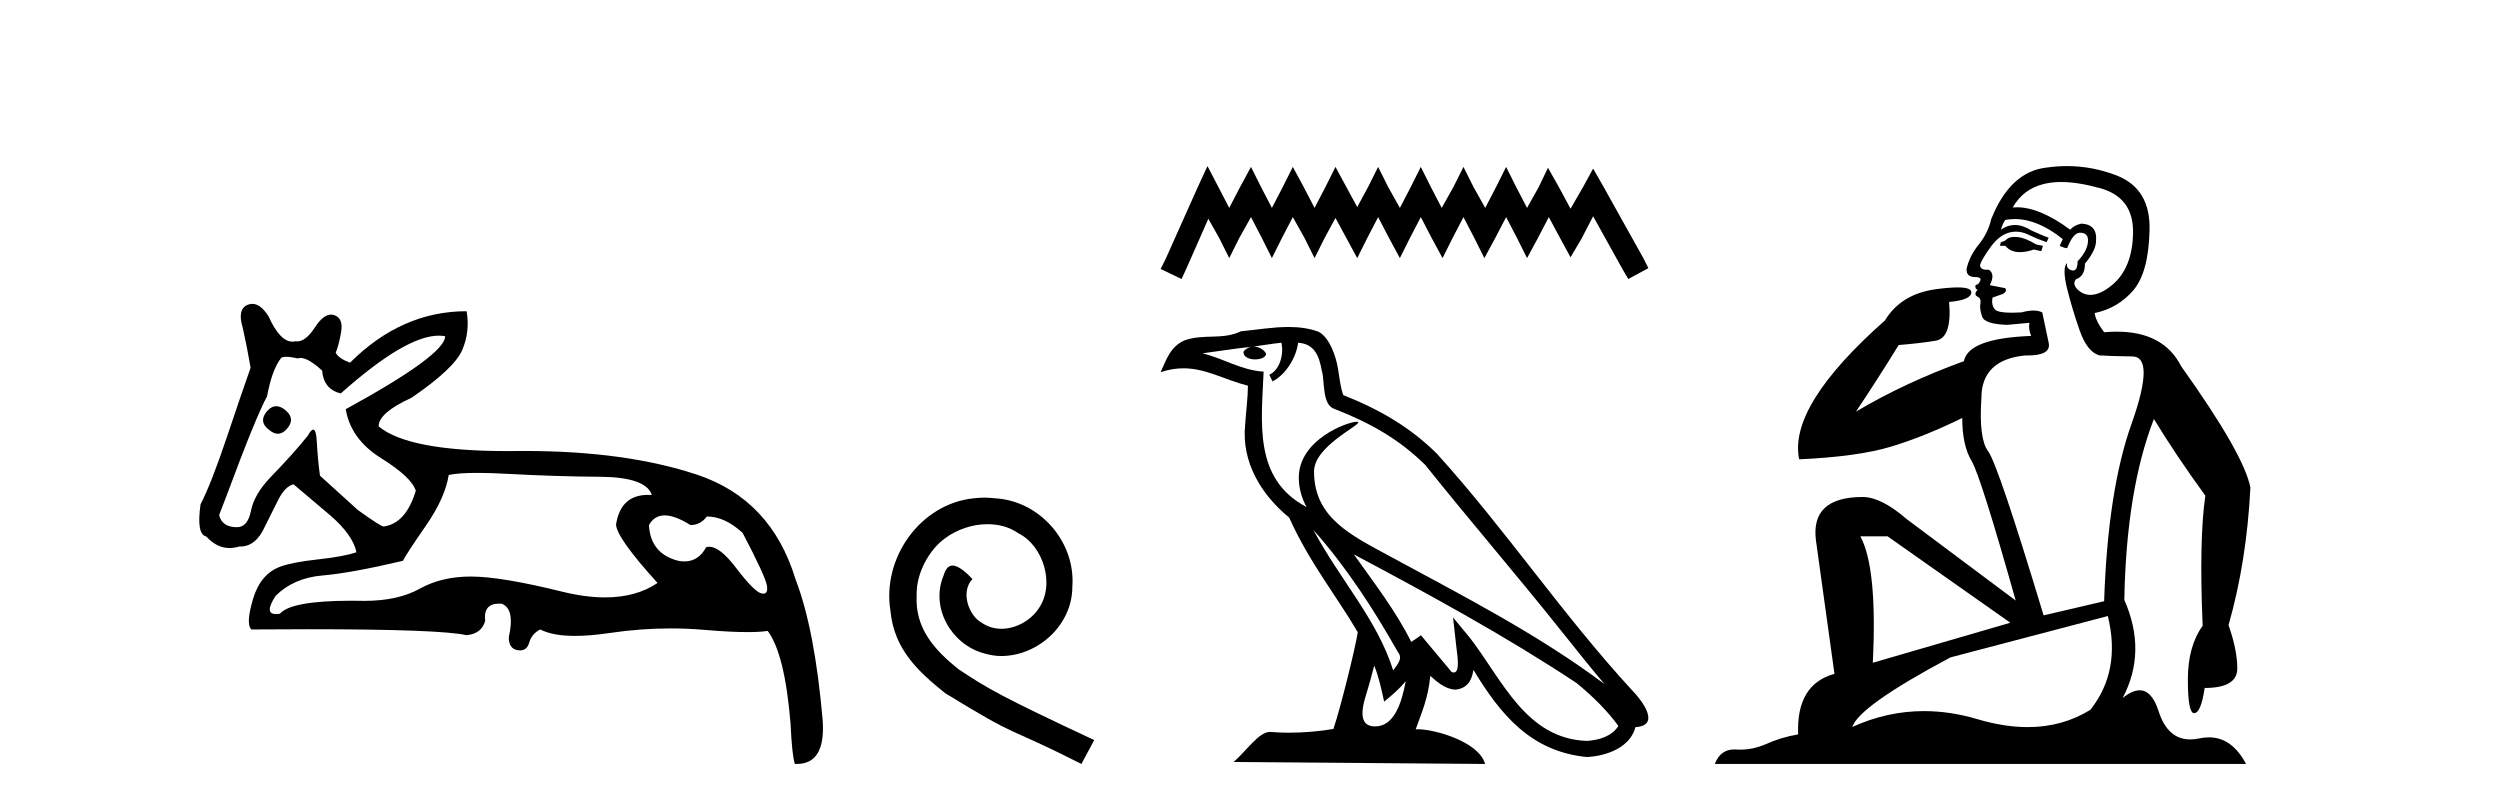 <?xml version='1.0' encoding='UTF-8' standalone='yes'?><svg xmlns='http://www.w3.org/2000/svg' xmlns:xlink='http://www.w3.org/1999/xlink' width='127.0' height='41.0' ><path d='M 14.034 20.636 Q 13.763 20.636 13.53 20.932 Q 13.131 21.441 13.675 21.841 Q 13.902 22.034 14.113 22.034 Q 14.378 22.034 14.62 21.732 Q 15.02 21.223 14.438 20.787 Q 14.227 20.636 14.034 20.636 ZM 22.289 17.051 Q 22.459 17.051 22.613 17.081 Q 22.613 18.026 17.563 20.787 Q 17.817 22.313 19.361 23.276 Q 20.905 24.238 21.123 24.929 Q 20.615 26.6 19.488 26.745 Q 19.343 26.745 18.181 25.91 L 16.255 24.166 Q 16.146 23.403 16.091 22.404 Q 16.06 21.825 15.913 21.825 Q 15.806 21.825 15.637 22.131 Q 14.911 23.04 13.748 24.238 Q 12.913 25.11 12.749 25.946 Q 12.586 26.782 12.041 26.782 Q 11.278 26.782 11.132 26.164 Q 11.169 26.091 12.222 23.294 Q 13.131 20.932 13.567 20.133 Q 13.821 18.752 14.293 18.171 Q 14.371 18.124 14.536 18.124 Q 14.755 18.124 15.129 18.208 Q 15.193 18.184 15.268 18.184 Q 15.662 18.184 16.364 18.825 Q 16.437 19.77 17.309 19.988 Q 20.608 17.051 22.289 17.051 ZM 33.766 26.182 Q 34.293 26.182 35.074 26.673 Q 35.583 26.673 35.91 26.237 Q 36.818 26.237 37.726 27.072 Q 38.889 29.288 38.962 29.761 Q 39.023 30.157 38.777 30.157 Q 38.73 30.157 38.671 30.142 Q 38.308 30.051 37.381 28.834 Q 36.575 27.775 36.03 27.775 Q 35.949 27.775 35.874 27.799 Q 35.483 28.52 34.768 28.52 Q 34.62 28.52 34.457 28.489 Q 33.04 28.126 32.967 26.673 Q 33.24 26.182 33.766 26.182 ZM 24.244 24.023 Q 24.929 24.023 25.864 24.075 Q 28.135 24.202 30.478 24.22 Q 32.822 24.238 33.112 25.147 Q 33.013 25.14 32.918 25.14 Q 31.534 25.14 31.296 26.636 Q 31.296 27.29 33.403 29.615 Q 32.315 30.348 30.739 30.348 Q 29.736 30.348 28.535 30.051 Q 25.447 29.288 23.921 29.288 Q 22.431 29.288 21.323 29.906 Q 20.215 30.524 18.507 30.524 Q 18.174 30.517 17.866 30.517 Q 14.782 30.517 14.22 31.178 Q 14.11 31.195 14.024 31.195 Q 13.396 31.195 14.002 30.269 Q 14.911 29.361 16.382 29.234 Q 17.854 29.107 20.469 28.489 Q 20.651 28.126 21.632 26.709 Q 22.613 25.292 22.795 24.129 Q 23.265 24.023 24.244 24.023 ZM 12.817 15.436 Q 12.702 15.436 12.586 15.483 Q 12.041 15.701 12.331 16.645 Q 12.549 17.626 12.731 18.68 Q 12.331 19.806 11.532 22.186 Q 10.733 24.565 10.188 25.619 Q 9.97 27.145 10.478 27.254 Q 11.011 27.84 11.661 27.84 Q 11.898 27.84 12.15 27.763 Q 12.177 27.764 12.205 27.764 Q 13.001 27.764 13.458 26.745 Q 13.784 26.091 14.13 25.401 Q 14.475 24.711 14.911 24.602 Q 14.947 24.638 16.8 26.2 Q 17.926 27.181 18.108 28.053 Q 17.49 28.271 16.164 28.416 Q 14.838 28.562 14.257 28.78 Q 13.24 29.143 12.858 30.415 Q 12.477 31.686 12.767 31.977 Q 14.323 31.965 15.665 31.965 Q 22.371 31.965 23.703 32.268 Q 24.466 32.195 24.647 31.541 Q 24.546 30.664 25.353 30.664 Q 25.416 30.664 25.483 30.669 Q 26.173 30.923 25.846 32.377 Q 25.846 32.958 26.3 33.03 Q 26.363 33.04 26.419 33.04 Q 26.772 33.04 26.882 32.649 Q 27.009 32.195 27.445 31.977 Q 28.077 32.304 29.213 32.304 Q 29.97 32.304 30.951 32.159 Q 32.533 31.924 34.07 31.924 Q 34.915 31.924 35.746 31.995 Q 37.103 32.111 37.979 32.111 Q 38.616 32.111 38.998 32.05 Q 39.87 33.212 40.161 36.773 Q 40.233 38.371 40.379 38.807 Q 40.427 38.809 40.475 38.809 Q 41.936 38.809 41.795 36.627 Q 41.396 31.977 40.415 29.434 Q 39.18 25.365 35.401 24.111 Q 31.78 22.91 26.658 22.91 Q 26.435 22.91 26.21 22.912 Q 25.993 22.915 25.783 22.915 Q 20.734 22.915 19.234 21.659 Q 19.234 20.969 20.905 20.206 Q 23.085 18.716 23.485 17.772 Q 23.884 16.827 23.703 15.81 Q 20.397 15.81 17.781 18.426 Q 17.2 18.208 17.054 17.917 Q 17.2 17.59 17.327 16.881 Q 17.454 16.173 16.982 16.01 Q 16.9 15.981 16.817 15.981 Q 16.421 15.981 16.001 16.627 Q 15.535 17.342 15.1 17.342 Q 15.06 17.342 15.02 17.336 Q 14.939 17.356 14.859 17.356 Q 14.22 17.356 13.639 16.064 Q 13.24 15.436 12.817 15.436 Z' style='fill:#000000;stroke:none' /><path d='M 50.016 25.279 C 49.829 25.279 49.641 25.297 49.453 25.314 C 46.737 25.604 44.806 28.354 45.233 31.019 C 45.421 33.001 46.651 34.111 48.001 35.205 C 52.015 37.665 50.888 36.759 54.936 38.809 L 55.586 37.596 C 50.768 35.341 50.187 34.983 48.684 33.992 C 47.454 33.001 46.48 31.908 46.566 30.251 C 46.532 29.106 47.215 27.927 47.984 27.364 C 48.599 26.902 49.384 26.629 50.153 26.629 C 50.734 26.629 51.281 26.766 51.759 27.107 C 52.972 27.705 53.638 29.687 52.75 30.934 C 52.34 31.532 51.605 31.942 50.871 31.942 C 50.512 31.942 50.153 31.839 49.846 31.617 C 49.231 31.276 48.769 30.08 49.401 29.414 C 49.111 29.106 48.701 28.73 48.394 28.73 C 48.189 28.73 48.035 28.884 47.932 29.243 C 47.249 30.883 48.342 32.745 49.982 33.189 C 50.273 33.274 50.563 33.326 50.854 33.326 C 52.733 33.326 54.475 31.754 54.475 29.807 C 54.646 27.534 52.835 25.45 50.563 25.314 C 50.392 25.297 50.204 25.279 50.016 25.279 Z' style='fill:#000000;stroke:none' /><path d='M 61.34 8.437 L 60.83 9.542 L 59.215 13.154 L 58.96 13.664 L 60.023 14.174 L 60.278 13.621 L 61.383 11.114 L 61.935 12.091 L 62.445 13.111 L 62.955 12.091 L 63.55 11.029 L 64.102 12.091 L 64.612 13.111 L 65.122 12.091 L 65.675 11.029 L 66.27 12.091 L 66.78 13.111 L 67.29 12.091 L 67.842 11.072 L 68.394 12.091 L 68.947 13.111 L 69.457 12.091 L 70.009 11.029 L 70.562 12.091 L 71.114 13.111 L 71.624 12.091 L 72.177 11.029 L 72.729 12.091 L 73.282 13.111 L 73.792 12.091 L 74.344 11.029 L 74.896 12.091 L 75.406 13.111 L 75.959 12.091 L 76.511 11.029 L 77.064 12.091 L 77.574 13.111 L 78.126 12.091 L 78.679 11.029 L 79.274 12.134 L 79.783 13.069 L 80.336 12.134 L 80.931 10.987 L 82.418 13.664 L 82.716 14.174 L 83.736 13.621 L 83.481 13.111 L 81.441 9.457 L 80.931 8.564 L 80.421 9.499 L 79.783 10.604 L 79.189 9.499 L 78.636 8.522 L 78.169 9.499 L 77.574 10.562 L 77.021 9.499 L 76.511 8.479 L 76.001 9.499 L 75.449 10.562 L 74.854 9.499 L 74.344 8.479 L 73.834 9.499 L 73.239 10.562 L 72.687 9.499 L 72.177 8.479 L 71.667 9.499 L 71.114 10.562 L 70.519 9.499 L 70.009 8.479 L 69.499 9.499 L 68.947 10.519 L 68.394 9.499 L 67.842 8.479 L 67.332 9.499 L 66.78 10.562 L 66.227 9.499 L 65.675 8.479 L 65.165 9.499 L 64.612 10.562 L 64.06 9.499 L 63.55 8.479 L 62.997 9.499 L 62.445 10.562 L 61.893 9.499 L 61.34 8.437 Z' style='fill:#000000;stroke:none' /><path d='M 66.719 26.919 L 66.719 26.919 C 68.395 28.803 69.784 30.953 71.021 33.137 C 71.281 33.457 70.988 33.751 70.774 34.055 C 69.959 31.467 68.082 29.469 66.719 26.919 ZM 65.096 17.41 C 65.236 18.062 64.978 18.814 64.483 19.036 L 64.641 19.374 C 65.259 19.08 65.853 18.201 65.942 17.412 C 66.785 17.462 67.016 18.097 67.148 18.835 C 67.306 19.338 67.146 20.561 67.784 20.772 C 69.67 21.503 71.112 22.347 72.406 23.623 C 74.638 26.416 76.972 29.12 79.204 31.915 C 80.072 33.003 80.865 33.999 81.509 34.751 C 78.119 32.216 74.33 30.278 70.613 28.263 C 68.638 27.19 66.753 26.312 66.753 23.949 C 66.753 22.678 69.095 21.614 68.998 21.448 C 68.99 21.434 68.963 21.427 68.92 21.427 C 68.439 21.427 65.979 22.339 65.979 24.264 C 65.979 24.797 66.121 25.291 66.369 25.752 C 66.366 25.752 66.362 25.752 66.358 25.751 C 63.659 24.321 64.088 21.428 64.192 18.878 C 63.071 18.816 62.147 18.204 61.082 17.949 C 61.908 17.842 62.731 17.704 63.56 17.619 L 63.56 17.619 C 63.404 17.65 63.262 17.74 63.167 17.867 C 63.154 18.139 63.461 18.258 63.761 18.258 C 64.054 18.258 64.339 18.144 64.311 17.947 C 64.179 17.741 63.938 17.607 63.691 17.607 C 63.684 17.607 63.677 17.607 63.67 17.607 C 64.082 17.548 64.63 17.46 65.096 17.41 ZM 69.81 33.815 C 70.052 34.403 70.177 35.025 70.314 35.642 C 70.707 35.324 71.088 34.997 71.411 34.607 L 71.411 34.607 C 71.201 35.75 70.808 36.902 69.857 36.902 C 69.282 36.902 69.015 36.513 69.384 35.334 C 69.558 34.778 69.697 34.247 69.81 33.815 ZM 68.776 28.163 L 68.776 28.163 C 72.625 30.213 76.436 32.283 80.076 34.689 C 80.933 35.383 81.697 36.158 82.214 36.882 C 81.871 37.415 81.218 37.598 80.614 37.638 C 77.533 37.531 76.328 34.561 74.7 32.439 L 73.815 31.364 L 73.968 32.741 C 73.978 32.989 74.232 34.163 73.853 34.163 C 73.821 34.163 73.784 34.155 73.742 34.136 L 72.185 32.272 C 72.019 32.382 71.862 32.507 71.69 32.609 C 70.918 31.046 69.787 29.59 68.776 28.163 ZM 65.455 16.611 C 64.646 16.611 63.817 16.757 63.032 16.83 C 62.095 17.287 61.146 16.938 60.163 17.295 C 59.453 17.614 59.254 18.26 58.96 18.906 C 59.379 18.767 59.759 18.71 60.118 18.71 C 61.263 18.71 62.185 19.286 63.395 19.594 C 63.393 20.201 63.298 20.89 63.253 21.585 C 63.065 23.466 64.057 25.118 65.49 26.294 C 66.517 28.58 67.938 30.335 68.975 32.119 C 68.851 32.92 68.105 35.945 67.738 37.031 C 67.018 37.152 66.249 37.221 65.493 37.221 C 65.187 37.221 64.884 37.21 64.588 37.186 C 64.565 37.183 64.542 37.181 64.518 37.181 C 63.935 37.181 63.294 38.178 62.665 38.71 L 75.444 38.809 C 75.118 37.657 72.848 37.046 72.041 37.046 C 71.994 37.046 71.953 37.048 71.917 37.052 C 72.202 36.237 72.557 35.472 72.658 34.334 C 73.014 34.653 73.414 34.999 73.914 35.034 C 74.524 34.989 74.772 34.572 74.849 34.028 C 76.232 36.315 77.778 38.182 80.614 38.457 C 81.594 38.409 82.816 37.98 83.08 36.938 C 84.38 36.865 83.427 35.599 82.944 35.102 C 79.407 31.273 76.487 26.902 72.991 23.044 C 71.645 21.716 70.125 20.818 68.242 20.073 C 68.102 19.728 68.056 19.239 67.965 18.7 C 67.865 18.112 67.552 17.15 66.979 16.851 C 66.49 16.672 65.977 16.611 65.455 16.611 Z' style='fill:#000000;stroke:none' /><path d='M 102.344 12.036 Q 102.09 12.036 101.971 12.129 Q 101.834 12.266 101.646 12.3 L 101.595 12.488 L 101.868 12.488 Q 102.138 12.81 102.616 12.81 Q 102.925 12.81 103.32 12.676 L 103.696 12.761 L 103.781 12.488 L 103.44 12.419 Q 102.876 12.078 102.5 12.044 Q 102.417 12.036 102.344 12.036 ZM 104.703 9.246 Q 105.542 9.246 106.651 9.55 Q 108.393 10.011 108.359 11.839 Q 108.325 13.649 107.266 14.503 Q 106.672 14.98 106.195 14.98 Q 105.835 14.98 105.541 14.708 Q 105.25 14.401 105.472 14.179 Q 105.916 14.025 105.916 13.393 Q 106.48 12.71 106.48 12.232 Q 106.548 11.395 105.728 11.36 Q 105.353 11.446 105.165 11.668 Q 103.622 10.53 102.463 10.53 Q 102.352 10.53 102.244 10.541 L 102.244 10.541 Q 102.773 9.601 103.832 9.345 Q 104.224 9.246 104.703 9.246 ZM 102.35 11.128 Q 103.517 11.128 104.789 12.146 L 104.635 12.488 Q 104.874 12.607 105.011 12.607 Q 105.319 11.822 105.66 11.822 Q 106.104 11.822 106.07 12.266 Q 106.036 12.761 105.541 13.274 Q 105.541 13.743 105.313 13.743 Q 105.283 13.743 105.25 13.735 Q 104.943 13.649 105.011 13.359 L 105.011 13.359 Q 104.755 13.581 104.994 14.606 Q 105.25 15.648 105.643 16.775 Q 106.036 17.902 106.668 18.056 Q 107.163 18.09 108.325 18.107 Q 109.486 18.124 108.291 21.506 Q 107.078 24.888 106.89 30.542 L 103.815 31.26 Q 101.492 23.573 100.997 22.924 Q 100.519 22.292 100.655 20.225 Q 100.655 18.278 102.876 18.056 Q 102.94 18.058 103.001 18.058 Q 104.218 18.058 104.072 17.407 Q 103.935 16.741 103.747 15.87 Q 103.559 15.776 103.294 15.776 Q 103.03 15.776 102.688 15.87 Q 102.415 15.886 102.195 15.886 Q 101.482 15.886 101.339 15.716 Q 101.151 15.494 101.219 15.118 L 101.749 14.93 Q 101.971 14.811 101.868 14.64 L 101.082 14.486 Q 101.373 13.923 101.031 13.701 Q 100.982 13.704 100.938 13.704 Q 100.587 13.704 100.587 13.461 Q 100.655 13.205 101.082 12.607 Q 101.492 12.01 101.988 11.839 Q 102.201 11.768 102.415 11.768 Q 102.714 11.768 103.013 11.907 Q 103.508 12.146 103.969 12.3 L 104.072 12.078 Q 103.662 11.924 103.183 11.702 Q 102.751 11.429 102.355 11.429 Q 101.985 11.429 101.646 11.668 Q 101.749 11.326 101.868 11.173 Q 102.107 11.128 102.35 11.128 ZM 95.89 27.246 L 102.124 31.635 L 95.138 33.668 Q 95.377 28.851 94.506 27.246 ZM 107.078 31.294 Q 107.761 34.078 106.19 36.059 Q 104.772 36.937 103.006 36.937 Q 101.816 36.937 100.468 36.538 Q 99.078 36.124 97.738 36.124 Q 95.868 36.124 94.096 36.93 Q 94.438 35.871 99.084 33.395 L 107.078 31.294 ZM 105.003 8.437 Q 104.506 8.437 104.003 8.508 Q 102.124 8.696 101.151 11.138 Q 100.997 11.822 100.536 12.402 Q 100.058 12.983 99.904 13.649 Q 99.87 14.076 100.348 14.076 Q 100.809 14.076 100.468 14.452 Q 100.331 14.452 100.348 14.572 Q 100.365 14.708 100.468 14.708 Q 100.246 14.965 100.45 15.067 Q 100.655 15.152 100.604 15.426 Q 100.553 15.682 100.69 16.075 Q 100.809 16.468 101.971 16.502 L 103.098 16.399 L 103.098 16.399 Q 103.03 16.69 103.183 17.065 Q 99.989 17.185 99.767 18.347 Q 96.761 19.44 94.284 20.909 Q 95.326 19.354 96.454 17.527 Q 97.547 17.441 98.35 17.305 Q 99.169 17.151 99.016 15.34 Q 100.143 15.238 100.143 14.845 Q 100.143 14.601 99.45 14.601 Q 99.028 14.601 98.35 14.691 Q 96.573 14.93 95.753 16.28 Q 90.834 20.635 91.398 23.334 Q 94.387 23.197 96.078 22.685 Q 97.769 22.173 99.682 21.233 Q 99.682 22.634 100.16 23.42 Q 100.621 24.205 102.398 30.508 L 96.864 26.374 Q 95.565 25.247 94.626 25.247 Q 91.961 25.247 92.252 27.468 L 93.191 34.232 Q 91.244 34.761 91.346 37.306 Q 90.458 37.46 89.707 37.802 Q 89.058 38.082 88.396 38.082 Q 88.291 38.082 88.186 38.075 Q 88.139 38.072 88.094 38.072 Q 87.399 38.072 87.11 38.809 L 114.098 38.809 Q 113.386 37.457 112.212 37.457 Q 111.977 37.457 111.724 37.511 Q 111.481 37.563 111.263 37.563 Q 110.116 37.563 109.657 36.128 Q 109.318 35.067 108.695 35.067 Q 108.315 35.067 107.829 35.461 Q 109.076 33.104 107.915 30.474 Q 108.017 24.888 109.418 21.284 Q 110.528 23.112 112.031 25.179 Q 111.707 27.399 111.895 31.789 Q 111.143 32.831 111.143 34.522 Q 111.143 36.23 111.461 36.23 Q 111.464 36.23 111.468 36.23 Q 111.809 36.213 111.997 34.949 Q 113.654 34.949 113.654 33.958 Q 113.654 33.019 113.21 31.755 Q 114.132 28.527 114.32 24.769 Q 113.996 23.078 110.801 18.603 Q 109.909 16.848 107.53 16.848 Q 107.222 16.848 106.89 16.878 Q 106.446 16.28 106.412 15.904 Q 107.607 15.648 108.376 14.742 Q 109.145 13.837 109.196 11.719 Q 109.264 9.601 107.539 8.918 Q 106.293 8.437 105.003 8.437 Z' style='fill:#000000;stroke:none' /></svg>